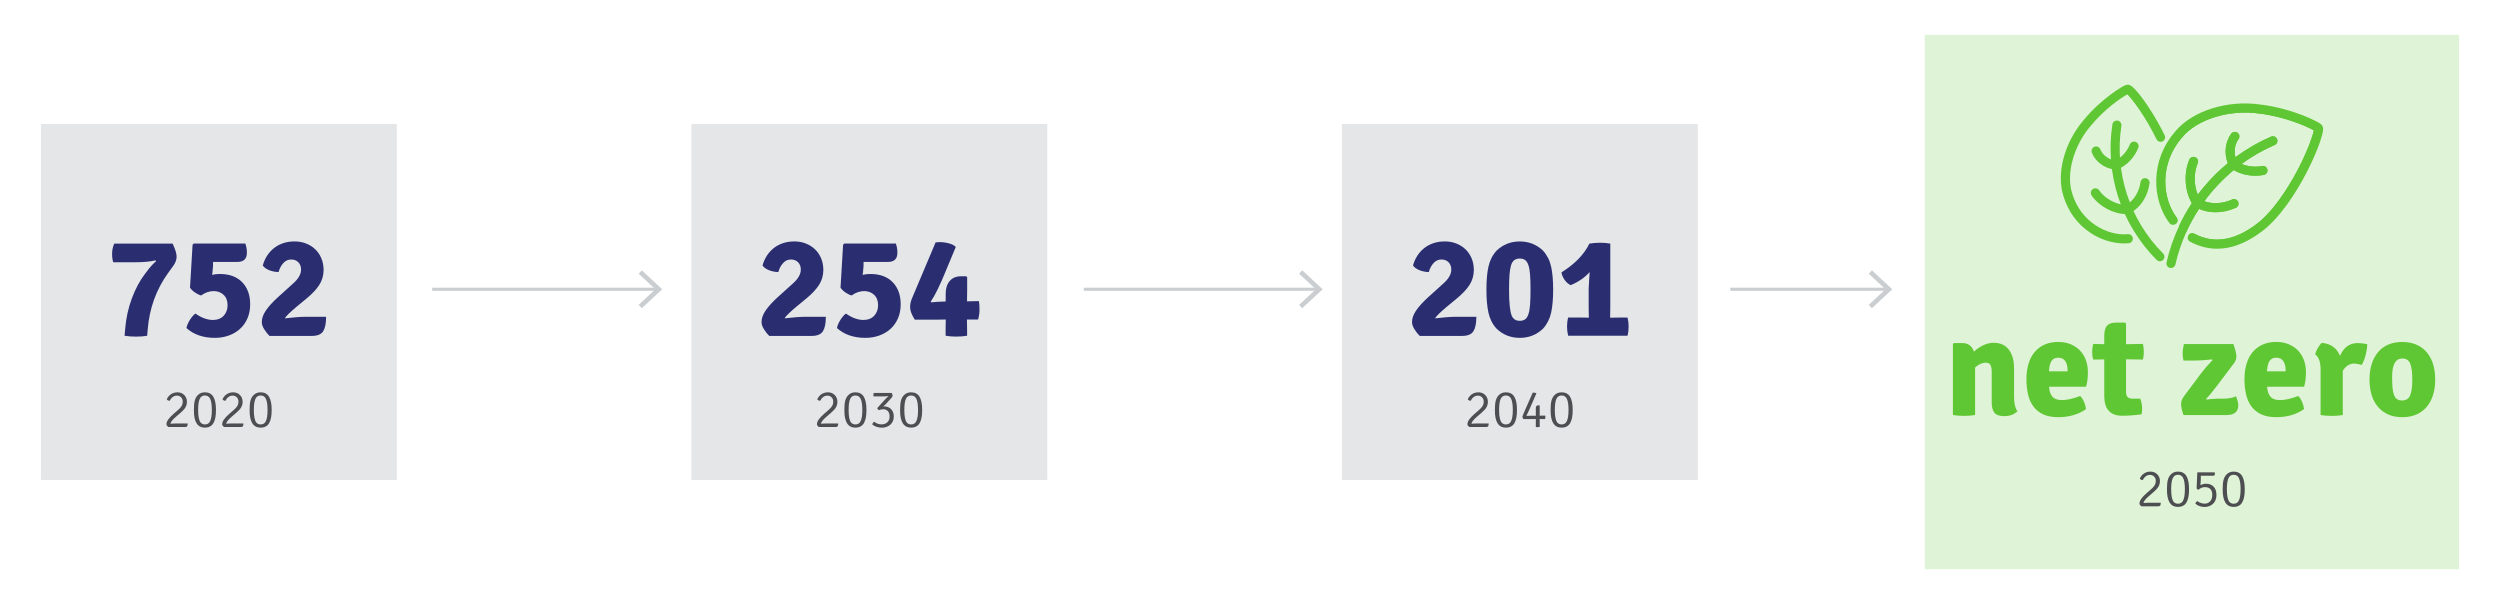 <?xml version="1.0" encoding="UTF-8"?> <svg xmlns="http://www.w3.org/2000/svg" id="Layer_1" data-name="Layer 1" width="808.55" height="195.36" viewBox="0 0 808.55 195.36"><rect x="13.23" y="40.12" width="115.11" height="115.11" style="fill: #caced1; opacity: .5; stroke-width: 0px;"></rect><rect x="223.61" y="40.12" width="115.11" height="115.11" style="fill: #caced1; opacity: .5; stroke-width: 0px;"></rect><rect x="434" y="40.12" width="115.11" height="115.11" style="fill: #caced1; opacity: .5; stroke-width: 0px;"></rect><rect x="622.51" y="11.27" width="172.82" height="172.82" style="fill: #5fc634; opacity: .2; stroke-width: 0px;"></rect><g><path d="M60.71,136.95c0,.4-.05.69-.16.88-.11.19-.35.28-.72.28h-5.39c-.4-.31-.6-.59-.6-.85-.01-.5.17-1.02.55-1.56.38-.54.94-1.13,1.67-1.78l1.56-1.36c.5-.43.87-.85,1.11-1.25.24-.4.37-.89.37-1.45s-.18-1.01-.54-1.37-.8-.54-1.32-.54-.99.15-1.39.46c-.41.31-.73.71-.97,1.22-.48-.06-.79-.22-.94-.49.14-.32.31-.61.53-.89.22-.28.47-.52.77-.72.29-.2.62-.36.99-.48s.76-.17,1.19-.17.83.08,1.2.23.69.37.96.64c.27.27.48.59.64.96.15.37.23.77.23,1.2s-.05.81-.16,1.14-.26.63-.45.92c-.19.28-.42.55-.69.81s-.55.52-.86.81l-1.36,1.17c-1.13.97-1.73,1.73-1.81,2.28.32-.02.64-.04.98-.06.34-.02.69-.03,1.05-.03h3.54Z" style="fill: #4c4e51; stroke-width: 0px;"></path><path d="M63.97,127.8c.59-.61,1.35-.92,2.29-.92,1.22,0,2.13.46,2.71,1.39.58.93.88,2.38.88,4.33s-.28,3.32-.84,4.27-1.47,1.43-2.73,1.43-2.13-.48-2.72-1.43c-.59-.95-.87-2.38-.85-4.28,0-.61.02-1.16.06-1.64.04-.48.11-.92.2-1.3.1-.38.23-.73.39-1.03.16-.3.37-.58.6-.82ZM64.91,136.69c.35.39.81.58,1.38.58.37,0,.7-.08.98-.25s.51-.43.69-.81.32-.86.41-1.45c.09-.6.14-1.32.14-2.17s-.05-1.57-.14-2.17c-.09-.6-.23-1.08-.41-1.45s-.41-.64-.69-.81c-.28-.16-.6-.25-.98-.25s-.72.08-.99.25c-.28.17-.51.43-.69.81s-.31.86-.4,1.45c-.08.59-.13,1.32-.13,2.17,0,2.1.28,3.46.83,4.1Z" style="fill: #4c4e51; stroke-width: 0px;"></path><path d="M78.73,136.95c0,.4-.05.69-.16.88-.11.19-.35.28-.72.28h-5.39c-.4-.31-.6-.59-.6-.85-.01-.5.17-1.02.55-1.56.38-.54.94-1.13,1.67-1.78l1.56-1.36c.5-.43.87-.85,1.11-1.25.24-.4.37-.89.37-1.45s-.18-1.01-.54-1.37-.8-.54-1.32-.54-.99.15-1.39.46c-.41.31-.73.71-.97,1.22-.48-.06-.79-.22-.94-.49.14-.32.31-.61.53-.89.22-.28.47-.52.77-.72.29-.2.62-.36.99-.48s.76-.17,1.19-.17.83.08,1.2.23.69.37.96.64c.27.27.48.59.64.96.15.37.23.77.23,1.2s-.05.81-.16,1.14-.26.63-.45.92c-.19.28-.42.55-.69.81s-.55.52-.86.81l-1.36,1.17c-1.13.97-1.73,1.73-1.81,2.28.32-.02.64-.04.98-.06.34-.02.69-.03,1.05-.03h3.54Z" style="fill: #4c4e51; stroke-width: 0px;"></path><path d="M81.99,127.8c.59-.61,1.35-.92,2.29-.92,1.22,0,2.13.46,2.71,1.39.58.93.88,2.38.88,4.33s-.28,3.32-.84,4.27-1.47,1.43-2.73,1.43-2.13-.48-2.72-1.43c-.59-.95-.87-2.38-.85-4.28,0-.61.02-1.16.06-1.64.04-.48.11-.92.2-1.3.1-.38.23-.73.39-1.03.16-.3.37-.58.6-.82ZM82.93,136.69c.35.39.81.58,1.38.58.37,0,.7-.08.98-.25s.51-.43.69-.81.32-.86.41-1.45c.09-.6.14-1.32.14-2.17s-.05-1.57-.14-2.17c-.09-.6-.23-1.08-.41-1.45s-.41-.64-.69-.81c-.28-.16-.6-.25-.98-.25s-.72.08-.99.25c-.28.17-.51.43-.69.81s-.31.86-.4,1.45c-.08.59-.13,1.32-.13,2.17,0,2.1.28,3.46.83,4.1Z" style="fill: #4c4e51; stroke-width: 0px;"></path></g><g><path d="M271.09,136.95c0,.4-.05.69-.16.88-.11.19-.35.28-.72.28h-5.39c-.4-.31-.6-.59-.6-.85-.01-.5.17-1.02.55-1.56.38-.54.94-1.13,1.67-1.78l1.56-1.36c.5-.43.87-.85,1.11-1.25.24-.4.37-.89.37-1.45s-.18-1.01-.54-1.37-.8-.54-1.32-.54-.99.15-1.39.46c-.41.31-.73.71-.97,1.22-.48-.06-.79-.22-.94-.49.14-.32.31-.61.53-.89.22-.28.47-.52.77-.72.29-.2.62-.36.99-.48s.76-.17,1.19-.17.83.08,1.2.23.69.37.96.64c.27.27.48.59.64.96.15.37.23.77.23,1.2s-.05.81-.16,1.14-.26.63-.45.92c-.19.28-.42.55-.69.81s-.55.52-.86.81l-1.36,1.17c-1.13.97-1.73,1.73-1.81,2.28.32-.02.64-.04.98-.06.34-.02.69-.03,1.05-.03h3.54Z" style="fill: #4c4e51; stroke-width: 0px;"></path><path d="M274.35,127.8c.59-.61,1.35-.92,2.29-.92,1.22,0,2.13.46,2.71,1.39.58.93.88,2.38.88,4.33s-.28,3.32-.84,4.27-1.47,1.43-2.73,1.43-2.13-.48-2.72-1.43c-.59-.95-.87-2.38-.85-4.28,0-.61.02-1.16.06-1.64.04-.48.11-.92.2-1.3.1-.38.23-.73.39-1.03.16-.3.37-.58.6-.82ZM275.29,136.69c.35.39.81.58,1.38.58.37,0,.7-.08.98-.25s.51-.43.69-.81.32-.86.41-1.45c.09-.6.14-1.32.14-2.17s-.05-1.57-.14-2.17c-.09-.6-.23-1.08-.41-1.45s-.41-.64-.69-.81c-.28-.16-.6-.25-.98-.25s-.72.08-.99.25c-.28.17-.51.43-.69.81s-.31.86-.4,1.45c-.08.59-.13,1.32-.13,2.17,0,2.1.28,3.46.83,4.1Z" style="fill: #4c4e51; stroke-width: 0px;"></path><path d="M288.41,128.59l-2.04,2.23c-.1.12-.33.33-.7.61h.2c.44,0,.86.07,1.24.2.38.14.73.34,1.02.61.29.27.52.62.69,1.03.16.41.25.9.25,1.47s-.1,1.05-.3,1.5c-.2.44-.48.82-.83,1.12-.36.31-.76.54-1.21.71s-.91.25-1.39.25c-1.33,0-2.41-.35-3.25-1.04.09-.37.29-.67.59-.9.79.58,1.59.87,2.38.87s1.46-.23,1.94-.69c.48-.46.71-1.08.71-1.86s-.19-1.35-.57-1.75c-.38-.39-.86-.59-1.45-.59s-1.06.11-1.41.32c-.29-.16-.48-.39-.56-.7l2.43-2.69c.24-.26.45-.48.65-.67.19-.19.36-.34.51-.47l-.05-.07c-.18.04-.44.08-.79.1-.35.02-.79.03-1.33.03h-2.62c-.03-.14-.05-.28-.05-.44,0-.2.03-.44.1-.7h5.81c.2.37.31.67.31.88,0,.19-.1.4-.29.61Z" style="fill: #4c4e51; stroke-width: 0px;"></path><path d="M292.37,127.8c.59-.61,1.35-.92,2.29-.92,1.22,0,2.13.46,2.71,1.39.58.93.88,2.38.88,4.33s-.28,3.32-.84,4.27-1.47,1.43-2.73,1.43-2.13-.48-2.72-1.43c-.59-.95-.87-2.38-.85-4.28,0-.61.02-1.16.06-1.64.04-.48.11-.92.2-1.3.1-.38.23-.73.39-1.03.16-.3.37-.58.6-.82ZM293.31,136.69c.35.39.81.58,1.38.58.37,0,.7-.08.98-.25s.51-.43.69-.81.32-.86.41-1.45c.09-.6.14-1.32.14-2.17s-.05-1.57-.14-2.17c-.09-.6-.23-1.08-.41-1.45s-.41-.64-.69-.81c-.28-.16-.6-.25-.98-.25s-.72.08-.99.25c-.28.17-.51.43-.69.81s-.31.86-.4,1.45c-.08.59-.13,1.32-.13,2.17,0,2.1.28,3.46.83,4.1Z" style="fill: #4c4e51; stroke-width: 0px;"></path></g><g><path d="M481.47,136.95c0,.4-.05.69-.16.88-.11.19-.35.28-.72.28h-5.39c-.4-.31-.6-.59-.6-.85-.01-.5.17-1.02.55-1.56.38-.54.94-1.13,1.67-1.78l1.56-1.36c.5-.43.87-.85,1.11-1.25.24-.4.37-.89.37-1.45s-.18-1.01-.54-1.37c-.36-.36-.8-.54-1.32-.54s-.99.15-1.39.46c-.41.31-.73.71-.97,1.22-.48-.06-.79-.22-.94-.49.14-.32.31-.61.53-.89.22-.28.47-.52.77-.72.29-.2.62-.36.99-.48s.76-.17,1.19-.17.83.08,1.2.23.69.37.96.64c.27.27.48.59.64.96.15.37.23.77.23,1.2s-.05.81-.16,1.14-.26.63-.45.92c-.19.28-.42.55-.69.81s-.55.52-.86.81l-1.36,1.17c-1.13.97-1.73,1.73-1.81,2.28.32-.02.64-.04.98-.06.34-.02.69-.03,1.05-.03h3.54Z" style="fill: #4c4e51; stroke-width: 0px;"></path><path d="M484.74,127.8c.59-.61,1.35-.92,2.29-.92,1.22,0,2.13.46,2.71,1.39.58.93.88,2.38.88,4.33s-.28,3.32-.84,4.27c-.56.95-1.47,1.43-2.73,1.43s-2.13-.48-2.72-1.43c-.59-.95-.87-2.38-.85-4.28,0-.61.02-1.16.06-1.64.04-.48.11-.92.2-1.3.1-.38.23-.73.39-1.03.16-.3.37-.58.6-.82ZM485.67,136.69c.35.39.81.58,1.38.58.37,0,.7-.08.98-.25.28-.16.51-.43.69-.81.18-.37.32-.86.41-1.45.09-.6.14-1.32.14-2.17s-.05-1.57-.14-2.17c-.09-.6-.23-1.08-.41-1.45-.18-.37-.41-.64-.69-.81-.28-.16-.6-.25-.98-.25s-.72.08-.99.25c-.28.17-.51.43-.69.81-.18.37-.31.86-.4,1.45-.08.59-.13,1.32-.13,2.17,0,2.1.28,3.46.83,4.1Z" style="fill: #4c4e51; stroke-width: 0px;"></path><path d="M497.95,135.52l.02.73v1.85c-.19.03-.41.05-.65.05s-.44-.02-.61-.05v-1.85l.02-.73-.71.02h-3.33c-.2-.36-.31-.61-.31-.73s.12-.48.36-1.05l2.96-6.75c.17-.04.38-.04.62,0,.24.04.44.11.59.2l-2.41,5.51c-.43.94-.7,1.52-.82,1.73l.03.05c.65-.03,1.24-.05,1.78-.05h1.24l-.02-.66v-1.77c0-.61.27-.92.8-.92h.39l.07.05v2.58l-.02.71.68-.02h1.14c.02.14.03.31.03.53s-.03.41-.08.58h-1.09l-.68-.02Z" style="fill: #4c4e51; stroke-width: 0px;"></path><path d="M502.76,127.8c.59-.61,1.35-.92,2.29-.92,1.22,0,2.13.46,2.71,1.39.58.93.88,2.38.88,4.33s-.28,3.32-.84,4.27c-.56.95-1.47,1.43-2.73,1.43s-2.13-.48-2.72-1.43-.87-2.38-.85-4.28c0-.61.02-1.16.06-1.64.04-.48.11-.92.2-1.3.1-.38.23-.73.39-1.03.16-.3.37-.58.6-.82ZM503.69,136.69c.35.39.81.58,1.38.58.37,0,.7-.08.98-.25.28-.16.51-.43.69-.81.18-.37.32-.86.41-1.45.09-.6.14-1.32.14-2.17s-.04-1.57-.14-2.17c-.09-.6-.23-1.08-.41-1.45-.18-.37-.41-.64-.69-.81-.28-.16-.6-.25-.98-.25s-.72.08-.99.25c-.28.17-.51.43-.69.81-.18.37-.31.86-.4,1.45-.08.59-.13,1.32-.13,2.17,0,2.1.28,3.46.83,4.1Z" style="fill: #4c4e51; stroke-width: 0px;"></path></g><g><path d="M36.93,78.78h18.9c.86,1.84,1.29,3.24,1.29,4.19s-.32,1.9-.97,2.85l-1.79,2.48c-3.83,5.34-6.03,11.39-6.58,18.17l-.18,2.12c-.99.18-2.18.28-3.56.28s-2.64-.09-3.75-.28l.19-2.21c.28-3.46,1-6.76,2.17-9.89,1.17-3.13,2.6-5.8,4.3-8l.6-.78c.89-1.23,1.88-2.32,2.96-3.27l-.23-.23c-1.69.4-3.82.6-6.37.6h-7.29c-.25-.74-.37-1.66-.37-2.76s.23-2.19.69-3.27Z" style="fill: #2a2e70; stroke-width: 0px;"></path><path d="M79.34,78.78c.34.92.51,1.9.51,2.94,0,1.99-1.01,2.99-3.04,2.99h-7.91v1.24l-.18,2.16-.14.78c.77-.18,1.59-.28,2.48-.28,3.13,0,5.55.89,7.27,2.67,1.72,1.78,2.58,4.16,2.58,7.13,0,1.72-.3,3.25-.9,4.6-.6,1.35-1.41,2.48-2.44,3.4-1.03.92-2.24,1.63-3.63,2.12s-2.88.74-4.44.74c-3.8,0-6.87-1.06-9.2-3.17.06-.37.18-.77.37-1.22.18-.44.41-.88.67-1.31.26-.43.55-.83.87-1.22.32-.38.65-.7.99-.94,1.04.74,2.04,1.26,2.99,1.59.95.32,1.82.48,2.62.48,1.5,0,2.68-.45,3.52-1.35.84-.9,1.27-2.04,1.27-3.41,0-1.46-.44-2.59-1.31-3.39-.87-.79-1.94-1.19-3.2-1.19-.64,0-1.31.12-2,.34-.69.23-1.37.59-2.05,1.08-.61-.16-1.27-.48-1.98-.96-.71-.48-1.24-1.01-1.61-1.57l.83-13.89.37-.37h16.7Z" style="fill: #2a2e70; stroke-width: 0px;"></path><path d="M105.47,102.47c0,2.1-.32,3.65-.95,4.66-.63,1-1.84,1.51-3.62,1.51h-13.74c-.58-.56-1.15-1.26-1.68-2.11s-.81-1.61-.81-2.29c-.03-1.21.41-2.47,1.31-3.8.9-1.33,2.23-2.79,3.98-4.38l4.97-4.49c1.62-1.47,2.44-2.93,2.44-4.37,0-.95-.28-1.73-.85-2.35-.57-.61-1.36-.92-2.37-.92s-1.83.39-2.53,1.17c-.71.78-1.21,1.74-1.52,2.88-.46,0-.94-.05-1.45-.14-.51-.09-1-.23-1.47-.41-.48-.18-.9-.41-1.29-.67-.38-.26-.68-.56-.9-.9.31-1.13.77-2.18,1.38-3.13.61-.95,1.35-1.77,2.21-2.46.86-.69,1.85-1.23,2.97-1.61,1.12-.38,2.36-.58,3.71-.58s2.56.22,3.71.67c1.15.44,2.15,1.07,3,1.89s1.51,1.79,1.98,2.94c.48,1.15.71,2.42.71,3.79-.03,1.81-.51,3.42-1.43,4.83-.92,1.41-2.28,2.85-4.06,4.32l-3.32,2.74c-2.12,1.79-3.37,3.03-3.74,3.7,1.32-.15,2.56-.28,3.72-.37,1.15-.09,2.25-.14,3.3-.14h6.32Z" style="fill: #2a2e70; stroke-width: 0px;"></path></g><g><path d="M267.1,102.47c0,2.1-.32,3.65-.95,4.66-.63,1-1.84,1.51-3.62,1.51h-13.74c-.58-.56-1.15-1.26-1.68-2.11s-.81-1.61-.81-2.29c-.03-1.21.41-2.47,1.31-3.8.9-1.33,2.23-2.79,3.98-4.38l4.97-4.49c1.62-1.47,2.44-2.93,2.44-4.37,0-.95-.28-1.73-.85-2.35-.57-.61-1.36-.92-2.37-.92s-1.83.39-2.53,1.17c-.71.78-1.21,1.74-1.52,2.88-.46,0-.94-.05-1.45-.14-.51-.09-1-.23-1.47-.41-.48-.18-.9-.41-1.29-.67-.38-.26-.68-.56-.9-.9.31-1.13.77-2.18,1.38-3.13.61-.95,1.35-1.77,2.21-2.46.86-.69,1.85-1.23,2.97-1.61,1.12-.38,2.36-.58,3.71-.58s2.56.22,3.71.67c1.15.44,2.15,1.07,3,1.89s1.51,1.79,1.98,2.94c.48,1.15.71,2.42.71,3.79-.03,1.81-.51,3.42-1.43,4.83-.92,1.41-2.28,2.85-4.06,4.32l-3.32,2.74c-2.12,1.79-3.37,3.03-3.74,3.7,1.32-.15,2.56-.28,3.72-.37,1.15-.09,2.25-.14,3.3-.14h6.32Z" style="fill: #2a2e70; stroke-width: 0px;"></path><path d="M289.73,78.78c.34.92.51,1.9.51,2.94,0,1.99-1.01,2.99-3.04,2.99h-7.91v1.24l-.18,2.16-.14.78c.77-.18,1.59-.28,2.48-.28,3.13,0,5.55.89,7.27,2.67,1.72,1.78,2.58,4.16,2.58,7.13,0,1.72-.3,3.25-.9,4.6-.6,1.35-1.41,2.48-2.44,3.4-1.03.92-2.24,1.63-3.63,2.12s-2.88.74-4.44.74c-3.8,0-6.87-1.06-9.2-3.17.06-.37.18-.77.37-1.22.18-.44.41-.88.67-1.31.26-.43.55-.83.87-1.22.32-.38.65-.7.99-.94,1.04.74,2.04,1.26,2.99,1.59.95.32,1.82.48,2.62.48,1.5,0,2.68-.45,3.52-1.35.84-.9,1.27-2.04,1.27-3.41,0-1.46-.44-2.59-1.31-3.39-.87-.79-1.94-1.19-3.2-1.19-.64,0-1.31.12-2,.34-.69.23-1.37.59-2.05,1.08-.61-.16-1.27-.48-1.98-.96-.71-.48-1.24-1.01-1.61-1.57l.83-13.89.37-.37h16.7Z" style="fill: #2a2e70; stroke-width: 0px;"></path><path d="M312.73,103.34l.05,3.31v1.93c-1.04.18-2.22.28-3.52.28s-2.45-.09-3.43-.28v-1.93l.05-3.31-3.4.05h-6.62c-1.01-1.59-1.52-2.94-1.52-4.03s.28-2.21.83-3.38l7.41-17.57c1.07-.18,2.3-.14,3.68.14,1.38.28,2.33.72,2.85,1.33l-3.08,7.41c-1.96,4.85-3.63,8.26-5.01,10.26l.14.23c1.1-.12,2.67-.21,4.69-.28v-2.44c0-1.78.44-3.17,1.31-4.19.87-1.01,2.09-1.52,3.66-1.52h1.66l.32.28v4.46l-.05,3.36,2.62-.05h1.24c.12.74.18,1.65.18,2.74s-.15,2.16-.46,3.2h-3.59Z" style="fill: #2a2e70; stroke-width: 0px;"></path></g><g><path d="M477.48,102.47c0,2.1-.32,3.65-.95,4.66-.63,1-1.84,1.51-3.62,1.51h-13.74c-.58-.56-1.15-1.26-1.68-2.11s-.81-1.61-.81-2.29c-.03-1.21.41-2.47,1.31-3.8.9-1.33,2.23-2.79,3.98-4.38l4.97-4.49c1.62-1.47,2.44-2.93,2.44-4.37,0-.95-.28-1.73-.85-2.35-.57-.61-1.36-.92-2.37-.92s-1.83.39-2.53,1.17c-.71.78-1.21,1.74-1.52,2.88-.46,0-.94-.05-1.45-.14-.51-.09-1-.23-1.47-.41-.48-.18-.9-.41-1.29-.67-.38-.26-.68-.56-.9-.9.31-1.13.77-2.18,1.38-3.13.61-.95,1.35-1.77,2.21-2.46.86-.69,1.85-1.23,2.97-1.61,1.12-.38,2.36-.58,3.71-.58s2.56.22,3.71.67c1.15.44,2.15,1.07,3,1.89s1.51,1.79,1.98,2.94c.48,1.15.71,2.42.71,3.79-.03,1.81-.51,3.42-1.43,4.83-.92,1.41-2.28,2.85-4.06,4.32l-3.32,2.74c-2.12,1.79-3.37,3.03-3.74,3.7,1.32-.15,2.56-.28,3.72-.37,1.15-.09,2.25-.14,3.3-.14h6.32Z" style="fill: #2a2e70; stroke-width: 0px;"></path><path d="M484,81.08c2.08-1.99,4.59-2.99,7.53-2.99s5.45,1,7.53,2.99c1.32,1.47,2.19,3.21,2.62,5.22.43,2.01.64,4.47.64,7.38s-.21,5.38-.64,7.38c-.43,2.01-1.3,3.75-2.62,5.22-2.08,1.99-4.59,2.99-7.53,2.99s-5.45-1-7.53-2.99c-1.32-1.47-2.19-3.21-2.62-5.22-.43-2.01-.64-4.47-.64-7.38s.21-5.37.64-7.38,1.3-3.75,2.62-5.22ZM488.89,102.02c.46,1.16,1.34,1.74,2.64,1.74.71,0,1.29-.17,1.74-.5.45-.34.8-.89,1.06-1.67s.44-1.81.53-3.09.14-2.88.14-4.81-.05-3.53-.14-4.81-.27-2.31-.53-3.09-.62-1.33-1.06-1.67c-.45-.33-1.03-.5-1.74-.5s-1.3.17-1.76.5c-.46.34-.82.89-1.06,1.67s-.42,1.81-.51,3.09c-.09,1.28-.14,2.88-.14,4.81,0,4.15.28,6.93.83,8.33Z" style="fill: #2a2e70; stroke-width: 0px;"></path><path d="M513.86,102.75l-.05-3.4v-6.03c0-.46.05-1.33.14-2.62s.15-2.19.18-2.71c-1.59,1.78-3.63,3.19-6.12,4.23-.71-.31-1.35-.85-1.93-1.63-.58-.78-.94-1.62-1.06-2.51,4.29-2.67,7.3-5.76,9.02-9.29,1.04-.18,2.18-.28,3.43-.28s2.35.09,3.33.28v20.56l-.05,3.4,3.13-.05h2.48c.25.92.37,1.9.37,2.94s-.12,2.02-.37,2.94h-19.18c-.25-.98-.37-1.98-.37-2.99s.12-1.98.37-2.9h3.73l2.94.05Z" style="fill: #2a2e70; stroke-width: 0px;"></path></g><g><line x1="139.77" y1="93.55" x2="212.54" y2="93.55" style="fill: none; stroke: #caced1; stroke-miterlimit: 10;"></line><polygon points="207.57 99.69 206.55 98.59 211.96 93.56 206.55 88.52 207.57 87.42 214.17 93.56 207.57 99.69" style="fill: #caced1; stroke-width: 0px;"></polygon></g><g><line x1="350.51" y1="93.55" x2="426.15" y2="93.55" style="fill: none; stroke: #caced1; stroke-miterlimit: 10;"></line><polygon points="421.17 99.69 420.15 98.59 425.57 93.56 420.15 88.52 421.17 87.42 427.77 93.56 421.17 99.69" style="fill: #caced1; stroke-width: 0px;"></polygon></g><g><line x1="559.61" y1="93.55" x2="610.38" y2="93.55" style="fill: none; stroke: #caced1; stroke-miterlimit: 10;"></line><polygon points="605.41 99.69 604.38 98.59 609.8 93.56 604.38 88.52 605.41 87.42 612 93.56 605.41 99.69" style="fill: #caced1; stroke-width: 0px;"></polygon></g><g><g><path d="M698.83,162.59c0,.4-.05.69-.16.88-.11.19-.35.28-.72.28h-5.39c-.4-.31-.6-.59-.6-.85-.01-.5.17-1.02.55-1.56s.94-1.13,1.67-1.78l1.56-1.36c.5-.43.87-.85,1.11-1.25.24-.4.37-.89.37-1.45s-.18-1.01-.54-1.37c-.36-.36-.8-.54-1.32-.54s-.99.15-1.39.46c-.41.31-.73.71-.97,1.22-.48-.06-.79-.22-.94-.49.14-.32.31-.61.53-.89.21-.28.47-.52.76-.72.29-.2.62-.36.99-.48.36-.11.76-.17,1.19-.17s.83.08,1.2.23.69.37.96.64c.27.27.48.59.64.96.15.37.23.77.23,1.2s-.05.81-.16,1.14-.26.63-.45.92c-.19.28-.42.55-.69.81s-.55.52-.86.81l-1.36,1.17c-1.13.97-1.73,1.73-1.81,2.28.32-.02.64-.04.98-.06.34-.02.69-.03,1.05-.03h3.54Z" style="fill: #4c4e51; stroke-width: 0px;"></path><path d="M702.1,153.44c.59-.61,1.35-.92,2.29-.92,1.22,0,2.13.46,2.71,1.39.58.93.88,2.38.88,4.33s-.28,3.32-.84,4.27c-.56.95-1.47,1.43-2.73,1.43s-2.13-.48-2.72-1.43c-.59-.95-.87-2.38-.85-4.28,0-.61.02-1.16.06-1.64.04-.48.11-.92.2-1.3.1-.38.23-.73.39-1.03.16-.3.37-.58.6-.82ZM703.03,162.33c.35.39.81.58,1.38.58.37,0,.7-.08.98-.25.28-.16.51-.43.69-.81.18-.37.32-.86.41-1.45.09-.6.14-1.32.14-2.17s-.05-1.57-.14-2.17c-.09-.6-.23-1.08-.41-1.45-.18-.37-.41-.64-.69-.81-.28-.16-.6-.25-.98-.25s-.72.08-.99.25c-.28.17-.51.43-.69.81-.18.37-.31.86-.4,1.45-.08.59-.13,1.32-.13,2.17,0,2.1.28,3.46.83,4.1Z" style="fill: #4c4e51; stroke-width: 0px;"></path><path d="M716.26,152.73c.06.2.08.38.08.53,0,.41-.19.61-.58.61h-3.6c-.16,0-.28,0-.37-.02v1.09l-.12,1.99c.59-.32,1.2-.48,1.82-.48,1,0,1.8.31,2.42.93.62.62.93,1.53.93,2.73,0,.59-.09,1.12-.28,1.6-.19.48-.46.88-.81,1.21-.35.33-.76.58-1.23.77-.47.18-.98.27-1.52.27-1.11,0-2.1-.34-2.96-1.02.06-.36.25-.66.58-.88.42.29.83.5,1.24.63.41.13.79.2,1.16.2.71,0,1.3-.24,1.77-.73.46-.49.7-1.19.7-2.09,0-.47-.06-.87-.18-1.19-.12-.32-.29-.58-.51-.78-.22-.2-.48-.34-.77-.43-.29-.09-.61-.13-.95-.13-.71,0-1.4.28-2.06.85-.25-.03-.45-.17-.59-.42l.22-5.12.1-.1h5.53Z" style="fill: #4c4e51; stroke-width: 0px;"></path><path d="M720.12,153.44c.59-.61,1.35-.92,2.29-.92,1.22,0,2.13.46,2.71,1.39.58.93.88,2.38.88,4.33s-.28,3.32-.84,4.27c-.56.95-1.47,1.43-2.73,1.43s-2.13-.48-2.72-1.43-.87-2.38-.85-4.28c0-.61.02-1.16.06-1.64.04-.48.11-.92.2-1.3.1-.38.23-.73.39-1.03.16-.3.37-.58.6-.82ZM721.05,162.33c.35.39.81.58,1.38.58.37,0,.7-.08.98-.25.28-.16.51-.43.69-.81.18-.37.32-.86.41-1.45.09-.6.14-1.32.14-2.17s-.04-1.57-.14-2.17c-.09-.6-.23-1.08-.41-1.45-.18-.37-.41-.64-.69-.81-.28-.16-.6-.25-.98-.25s-.72.08-.99.25c-.28.17-.51.43-.69.81-.18.37-.31.86-.4,1.45-.08.59-.13,1.32-.13,2.17,0,2.1.28,3.46.83,4.1Z" style="fill: #4c4e51; stroke-width: 0px;"></path></g><g><path d="M651.39,119.05v9.43c0,2.02.37,3.54,1.1,4.55-1.17,1.04-2.56,1.56-4.19,1.56s-2.68-.37-3.27-1.1-.87-1.86-.87-3.36v-9.8c0-1.04-.14-1.81-.41-2.3-.28-.49-.81-.74-1.61-.74-.46,0-.98.12-1.56.37-.58.25-1.18.64-1.79,1.2v15.36c-.52.09-1.09.16-1.7.21s-1.24.07-1.89.07-1.27-.02-1.89-.07c-.61-.05-1.18-.12-1.7-.21v-22.95l.32-.32h2.71c1.87,0,3.13.92,3.77,2.76,2.15-1.9,4.28-2.85,6.39-2.85s3.78.74,4.9,2.23c1.12,1.49,1.68,3.47,1.68,5.96Z" style="fill: #5fc634; stroke-width: 0px;"></path><path d="M674.67,125.07h-11.96c.06,1.37.41,2.43,1.05,3.19.64.76,1.7,1.14,3.16,1.14.73,0,1.58-.1,2.54-.31.96-.21,2.07-.55,3.32-1.02,1.01,1.04,1.63,2.45,1.88,4.23-2.45,1.75-5.46,2.62-9.02,2.62-1.93,0-3.55-.31-4.85-.92-1.3-.61-2.36-1.47-3.17-2.58-.81-1.1-1.39-2.41-1.72-3.91-.34-1.5-.51-3.14-.51-4.92s.21-3.3.62-4.76c.41-1.46,1.04-2.72,1.89-3.79.84-1.07,1.92-1.92,3.22-2.53,1.3-.61,2.83-.92,4.58-.92,1.47,0,2.8.25,3.98.74,1.18.49,2.19,1.17,3.01,2.02.83.86,1.46,1.89,1.91,3.08.44,1.2.67,2.5.67,3.91,0,1.87-.2,3.45-.6,4.74ZM662.66,120.1h6.03v-.51c0-1.13-.25-2.07-.75-2.81-.5-.74-1.26-1.1-2.26-1.1s-1.7.34-2.17,1.04c-.47.69-.75,1.82-.84,3.38Z" style="fill: #5fc634; stroke-width: 0px;"></path><path d="M693.07,111.23c.18.85.28,1.7.28,2.55s-.09,1.69-.28,2.51l-5.47-.09v10.58c0,1.44.67,2.16,2.02,2.16h2.58c.4,1.11.6,2.13.6,3.06s-.06,1.59-.18,2c-2.27.31-4.35.46-6.26.46-3.86,0-5.8-2.14-5.8-6.41v-11.81l-3.59.05c-.21-.76-.32-1.59-.32-2.48s.11-1.75.32-2.58l3.59.09v-2.67c0-1.56.3-2.67.9-3.33.6-.66,1.6-.99,3.01-.99h2.81l.32.32v6.67l5.47-.09Z" style="fill: #5fc634; stroke-width: 0px;"></path><path d="M706.41,128.06l5.43-7.27c1.01-1.35,2.25-2.79,3.73-4.32l-.14-.23c-2.27.25-4.17.37-5.7.37h-3.54c-.18-.74-.28-1.52-.28-2.35s.14-1.82.41-2.99h16.01c.64,1.87.97,3.19.97,3.96s-.23,1.47-.69,2.12l-5.66,7.5c-1.44,1.9-2.59,3.28-3.45,4.14l.14.23c1.35-.18,2.56-.28,3.63-.28h1.61c1.81,0,3.24-.26,4.28-.78.49,1.2.74,2.16.74,2.9,0,2.12-1.27,3.17-3.82,3.17h-13.89c-.52-1.47-.78-2.66-.78-3.57s.34-1.77,1.01-2.6Z" style="fill: #5fc634; stroke-width: 0px;"></path><path d="M745.19,125.07h-11.96c.06,1.37.41,2.43,1.05,3.19.64.76,1.7,1.14,3.16,1.14.73,0,1.58-.1,2.54-.31.96-.21,2.07-.55,3.32-1.02,1.01,1.04,1.63,2.45,1.88,4.23-2.45,1.75-5.46,2.62-9.02,2.62-1.93,0-3.55-.31-4.85-.92-1.3-.61-2.36-1.47-3.17-2.58-.81-1.1-1.39-2.41-1.72-3.91-.34-1.5-.51-3.14-.51-4.92s.21-3.3.62-4.76c.41-1.46,1.04-2.72,1.89-3.79.84-1.07,1.92-1.92,3.22-2.53,1.3-.61,2.83-.92,4.58-.92,1.47,0,2.8.25,3.98.74,1.18.49,2.19,1.17,3.01,2.02.83.86,1.46,1.89,1.91,3.08.44,1.2.67,2.5.67,3.91,0,1.87-.2,3.45-.6,4.74ZM733.18,120.1h6.03v-.51c0-1.13-.25-2.07-.75-2.81-.5-.74-1.26-1.1-2.26-1.1s-1.7.34-2.17,1.04c-.47.69-.75,1.82-.84,3.38Z" style="fill: #5fc634; stroke-width: 0px;"></path><path d="M748.77,114.58c.15-.61.44-1.29.87-2.05.43-.75.86-1.29,1.29-1.63,2.82.21,4.78,1.61,5.89,4.19,1.17-2.76,3.08-4.14,5.75-4.14.8,0,1.81.12,3.04.37,0,.95-.16,2.08-.48,3.38-.32,1.3-.76,2.42-1.31,3.33-.52-.18-1.3-.34-2.35-.46-1.53,0-2.79.78-3.77,2.35v14.31c-1.01.18-2.2.28-3.57.28s-2.57-.09-3.61-.28v-14.86c0-2.3-.58-3.89-1.75-4.78Z" style="fill: #5fc634; stroke-width: 0px;"></path><path d="M784.28,113.3c2.21,2.21,3.31,5.37,3.31,9.48,0,1.84-.24,3.51-.71,5.01-.48,1.5-1.17,2.78-2.07,3.84-.91,1.06-2.02,1.87-3.33,2.44-1.32.57-2.84.85-4.55.85s-3.23-.29-4.53-.87c-1.3-.58-2.41-1.4-3.31-2.46-.91-1.06-1.59-2.34-2.05-3.84-.46-1.5-.69-3.16-.69-4.97s.23-3.5.69-4.99c.46-1.49,1.13-2.77,2.02-3.84.89-1.07,1.99-1.9,3.31-2.48,1.32-.58,2.84-.87,4.55-.87,3.04,0,5.49.91,7.36,2.71ZM776.95,115.96c-.68,0-1.23.16-1.64.48s-.75.76-1,1.31c-.25.55-.42,1.19-.51,1.91-.09.72-.14,1.5-.14,2.32,0,1.29.04,2.4.12,3.33.08.94.23,1.72.46,2.35.23.63.56,1.1.97,1.4.42.31.96.46,1.64.46,1.36,0,2.25-.59,2.69-1.77s.65-2.86.65-5.04-.22-3.89-.65-5.04c-.43-1.15-1.3-1.73-2.59-1.73Z" style="fill: #5fc634; stroke-width: 0px;"></path></g><g><g><path d="M700.08,43.74c-2.5-5.17-5.23-9.23-6.64-11.2-3.54-4.91-4.66-5.19-5.33-5.13-.5,0-1.09.27-2.2.93-1,.6-2.19,1.41-3.37,2.3-2.34,1.75-5.76,4.62-8.81,8.4-6.12,7.21-8.73,17.26-6.35,24.44,1.5,4.96,4.52,9.05,8.73,11.84,3.33,2.2,7.24,3.41,10.94,3.41.48,0,.95-.02,1.41-.06.8-.07,1.4-.78,1.34-1.59-.07-.81-.78-1.41-1.59-1.34-6.64.58-15.2-3.83-18.01-13.12,0-.02,0-.03,0-.05-2.05-6.16.39-15.26,5.8-21.65,0,0,.02-.02.02-.02,4.54-5.63,10.2-9.41,11.99-10.37,1.47,1.4,5.9,7.15,9.44,14.5.35.73,1.23,1.04,1.97.68.73-.35,1.03-1.23.68-1.96Z" style="fill: #5fc634; stroke-width: 0px;"></path><path d="M698.54,84.49c-.38,0-.75-.14-1.04-.43-5.68-5.69-9.98-12.73-12.44-20.37-2.43-7.53-3.07-15.64-1.87-23.45.12-.8.88-1.35,1.68-1.23.8.12,1.35.88,1.23,1.68-2.33,15.07,2.71,30.5,13.49,41.29.57.58.57,1.51,0,2.08-.29.29-.66.43-1.04.43Z" style="fill: #5fc634; stroke-width: 0px;"></path><path d="M684.7,54.68c-.57,0-1.12-.34-1.36-.9-.32-.75.04-1.61.79-1.93,1.95-.82,3.83-2.88,4.69-5.11.29-.76,1.14-1.14,1.9-.85.76.29,1.14,1.14.85,1.9-1.14,2.99-3.61,5.65-6.3,6.78-.19.08-.38.12-.57.12Z" style="fill: #5fc634; stroke-width: 0px;"></path><path d="M683.97,54.79s-.09,0-.13,0c-3.17-.28-6.16-2.51-7.29-5.41-.29-.76.08-1.61.84-1.91.76-.3,1.61.08,1.91.84.73,1.87,2.75,3.36,4.81,3.55.81.07,1.41.79,1.33,1.6-.07.76-.71,1.34-1.46,1.34Z" style="fill: #5fc634; stroke-width: 0px;"></path><path d="M688.54,68.89c-.52,0-1.02-.27-1.29-.76-.39-.71-.13-1.61.58-2,2.28-1.26,4.03-4.1,4.46-7.23.11-.81.85-1.37,1.66-1.26.81.11,1.37.85,1.26,1.66-.55,4.08-2.83,7.69-5.95,9.41-.23.12-.47.18-.71.18Z" style="fill: #5fc634; stroke-width: 0px;"></path><path d="M687.64,69.24h-.01c-4.17-.04-8.76-2.52-11.16-6.02-.46-.67-.29-1.59.38-2.05.67-.46,1.59-.29,2.05.38,1.83,2.67,5.59,4.71,8.76,4.74.81,0,1.47.67,1.46,1.49,0,.81-.67,1.46-1.47,1.46Z" style="fill: #5fc634; stroke-width: 0px;"></path></g><g><g><path d="M711.22,67.54c-1.58,2.41-2.97,4.94-4.15,7.58l-2.29-2.07c1.18-2.54,2.56-5,4.1-7.34-2.33-4.02-2.67-9.76-.8-14.09.33-.74,1.19-1.09,1.94-.76.74.32,1.09,1.19.77,1.94-1.31,3.02-1.27,7.05.02,10.15.66-.89,1.35-1.76,2.07-2.61,2.31-2.76,4.88-5.3,7.65-7.58-1.27-3.08-.86-6.89,1.09-9.51.49-.65,1.4-.79,2.06-.3.65.48.79,1.4.31,2.06-1.17,1.57-1.53,3.85-1,5.82,3.58-2.64,7.45-4.88,11.52-6.64.75-.33,1.62.02,1.94.76.33.75-.02,1.62-.76,1.94-3.81,1.66-7.39,3.71-10.68,6.13,1.94.84,4.42,1.12,6.6.68.8-.16,1.57.36,1.73,1.15.16.8-.36,1.57-1.16,1.73-.88.17-1.79.26-2.71.26-2.51,0-5.04-.65-7.01-1.83-3.58,2.95-6.77,6.33-9.51,10.07,2.6.98,6,.8,8.98-.56.74-.33,1.61,0,1.94.73.34.74.02,1.62-.73,1.95-2.12.96-4.39,1.45-6.57,1.45-1.89,0-3.72-.36-5.32-1.1Z" style="fill: #5fc634; stroke-width: 0px;"></path><path d="M732.12,72.49c-8.21,6.86-16,8.19-23.12,4.4l-1.09-.99c.44-.49,1.17-.63,1.78-.31,6.65,3.54,13.87,2.13,21.47-4.21,5.73-5.13,10.24-13.06,12.42-17.34,2.89-5.67,4.49-10.33,4.75-11.88-1.85-1.07-9.2-4.44-17.69-5.44h-.03c-9.61-1.37-20.07,1.87-24.87,7.71,0,.02-.02.02-.03.03-7.41,8.53-6.43,19.71-1.75,25.9.43.58.39,1.36-.08,1.88l-1.09-.99c-5.13-6.77-6.05-18.71,1.81-27.75,5.22-6.35,16.14-9.67,26.21-8.23,10.08,1.18,18.82,5.65,18.95,6.13.96,1.18-6.79,21.41-17.65,31.1Z" style="fill: #5fc634; stroke-width: 0px;"></path><path d="M751.06,40.66c-.24-.43-.76-.83-2.22-1.56-1.18-.61-2.71-1.27-4.28-1.88-3.13-1.2-8.02-2.76-13.54-3.42-10.72-1.52-22.03,2.07-27.53,8.75-3.87,4.47-5.99,9.87-6.12,15.64-.12,5.13,1.44,10.21,4.26,13.94.49.65,1.42.77,2.07.29.08-.06.14-.12.2-.19.47-.52.52-1.3.08-1.88-4.69-6.19-5.67-17.37,1.75-25.9.02,0,.02-.02.03-.03,4.8-5.84,15.26-9.08,24.87-7.71h.03c8.5.99,15.85,4.37,17.69,5.44-.27,1.55-1.86,6.2-4.75,11.88-2.18,4.28-6.69,12.21-12.42,17.34-7.59,6.34-14.82,7.75-21.47,4.21-.61-.32-1.34-.18-1.78.31-.08.08-.15.18-.21.3-.38.71-.11,1.61.61,1.99,2.82,1.5,5.75,2.26,8.74,2.26,1.12,0,2.24-.1,3.36-.31,4.14-.77,8.39-2.95,12.65-6.52,0,0,.02-.02.03-.03,6.39-5.7,11.26-14.47,13.59-19.18,1.49-3,2.78-6.03,3.65-8.54,1.22-3.57,1.11-4.59.71-5.21Z" style="fill: #5fc634; stroke-width: 0px;"></path></g><path d="M735.66,46.88c-3.81,1.66-7.39,3.71-10.68,6.13-.87.64-1.72,1.3-2.55,1.99-3.58,2.95-6.77,6.33-9.51,10.07-.58.8-1.15,1.63-1.7,2.47-1.58,2.41-2.97,4.94-4.15,7.58-1.5,3.32-2.68,6.8-3.5,10.41-.15.68-.76,1.15-1.43,1.15-.11,0-.22-.02-.33-.04-.79-.18-1.28-.97-1.11-1.76.93-4.08,2.3-8.05,4.09-11.83,1.18-2.54,2.56-5,4.1-7.34.61-.93,1.25-1.85,1.92-2.75,0,0,0,0,0,0,.66-.89,1.35-1.76,2.07-2.61,2.31-2.76,4.88-5.3,7.65-7.58.8-.67,1.62-1.31,2.45-1.93,3.58-2.64,7.45-4.88,11.52-6.64.75-.33,1.62.02,1.94.76.33.75-.02,1.62-.76,1.94Z" style="fill: #5fc634; stroke-width: 0px;"></path><path d="M732.15,56.57c-.88.17-1.79.26-2.71.26-2.51,0-5.04-.65-7.01-1.83-.2-.11-.39-.24-.58-.37-.23-.15-.39-.36-.5-.6-.21-.46-.17-1.01.14-1.45.46-.65,1.34-.82,2-.39.02,0,.04.02.05.03.43.3.92.57,1.44.79,1.94.84,4.42,1.12,6.6.68.8-.16,1.57.36,1.73,1.15.16.8-.36,1.57-1.16,1.73Z" style="fill: #5fc634; stroke-width: 0px;"></path><path d="M723.97,45.01c-1.17,1.57-1.53,3.85-1,5.82.11.44.27.87.48,1.28.02.03.03.05.04.08.31.71.02,1.54-.68,1.9-.22.11-.45.16-.68.16-.27,0-.55-.08-.78-.22-.21-.14-.4-.33-.52-.58-.11-.23-.22-.46-.31-.69-1.27-3.08-.86-6.89,1.09-9.51.49-.65,1.4-.79,2.06-.3.65.48.79,1.4.31,2.06Z" style="fill: #5fc634; stroke-width: 0px;"></path><path d="M723.11,67.19c-2.12.96-4.39,1.45-6.57,1.45-1.89,0-3.72-.36-5.32-1.1-.25-.11-.49-.24-.73-.36s-.43-.32-.55-.53c-.26-.43-.29-.99-.02-1.47.33-.6,1.01-.88,1.65-.71.12.02.24.07.35.14.32.17.65.33,1.01.47,2.6.98,6,.8,8.98-.56.74-.33,1.61,0,1.94.73.34.74.02,1.62-.73,1.95Z" style="fill: #5fc634; stroke-width: 0px;"></path><path d="M711.07,66.48c-.24.14-.51.21-.77.21-.12,0-.24-.02-.36-.05-.36-.09-.68-.31-.89-.65-.06-.09-.11-.19-.17-.28-2.33-4.02-2.67-9.76-.8-14.09.33-.74,1.19-1.09,1.94-.76.74.32,1.09,1.19.77,1.94-1.31,3.02-1.27,7.05.02,10.15,0,0,0,0,0,0,.21.52.46,1.03.75,1.49,0,0,0,0,0,.02.42.69.2,1.58-.49,2.01Z" style="fill: #5fc634; stroke-width: 0px;"></path></g></g></g></svg> 